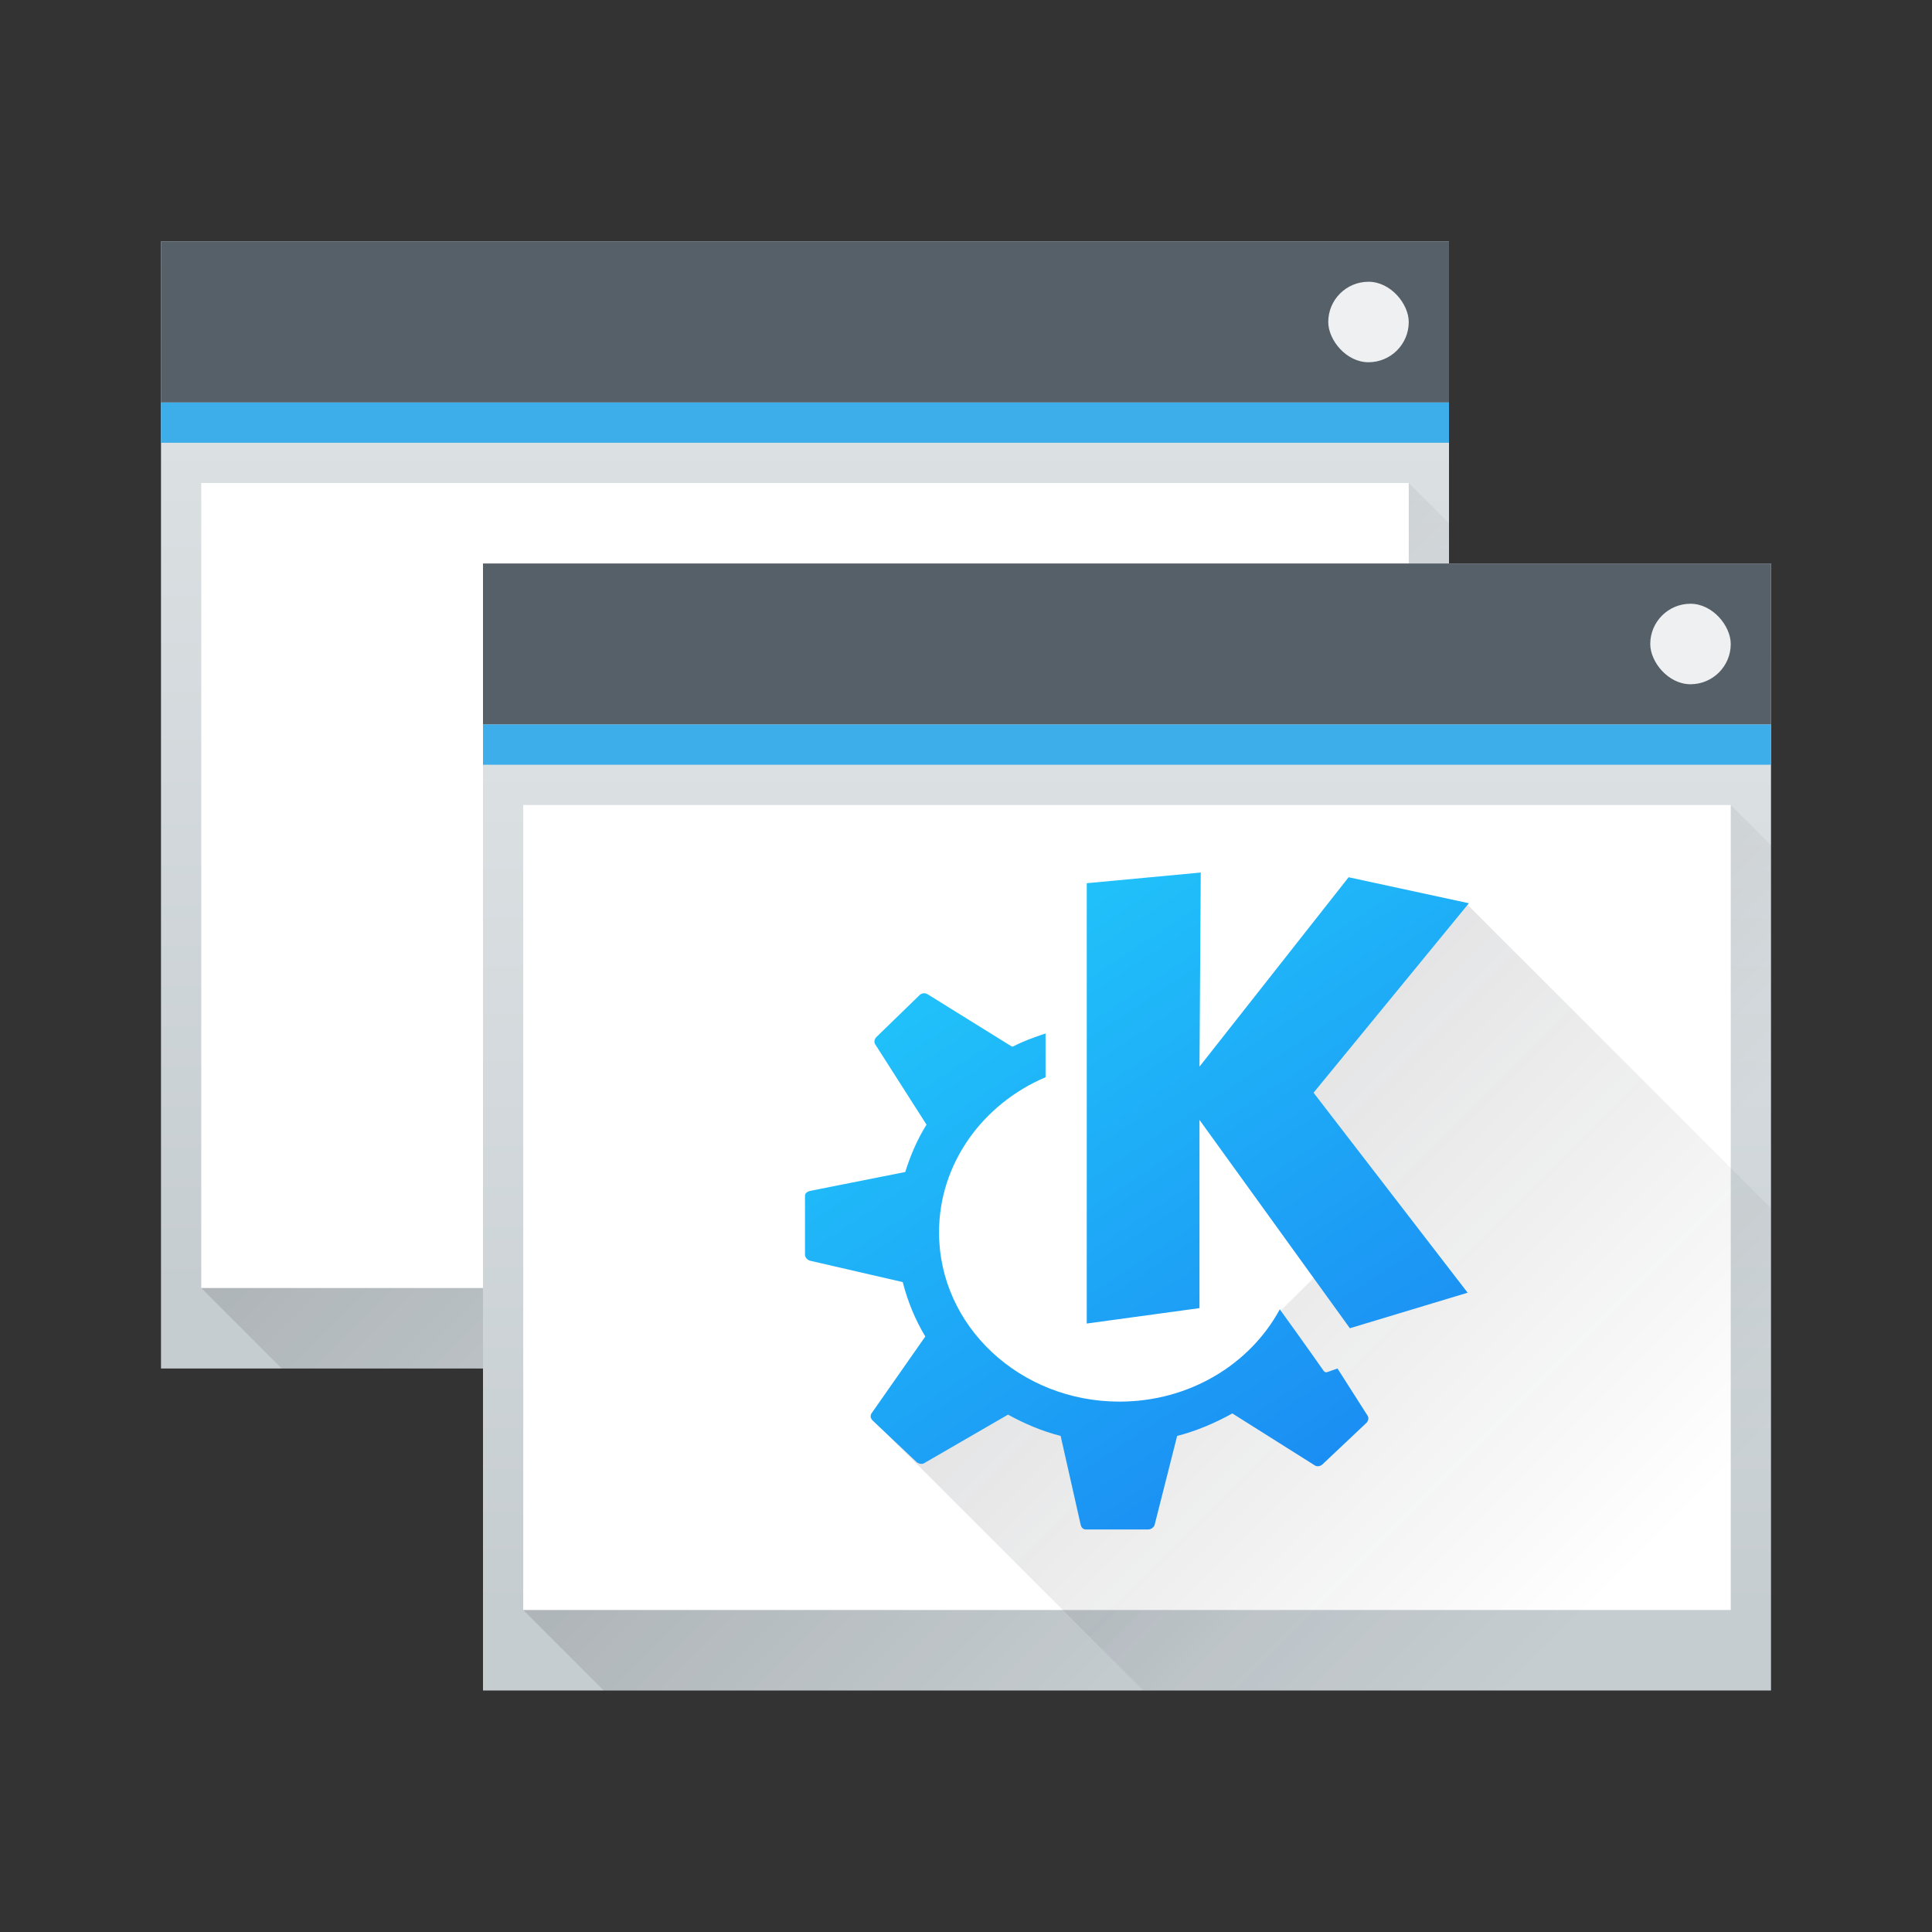 <?xml version="1.0" encoding="UTF-8" standalone="no"?>
<svg xmlns="http://www.w3.org/2000/svg" xmlns:xlink="http://www.w3.org/1999/xlink" width="48" height="48" version="1.1">
 <rect width="100%" height="100%" fill="#333333" stroke="none"/>
 <defs>
  <linearGradient id="linearGradient4231">
   <stop style="stop-color:#383e51;stop-opacity:1" offset="0"/>
   <stop style="stop-color:#000000;stop-opacity:0;" offset="1"/>
  </linearGradient>
  <linearGradient id="b" y1="543.8" y2="502.66" x2="0" gradientUnits="userSpaceOnUse" gradientTransform="matrix(.667 0 0 .635 140.19 194.52)">
   <stop stop-color="#c6cdd1"/>
   <stop offset="1" stop-color="#e0e5e7"/>
  </linearGradient>
  <linearGradient id="c" y1="525.8" y2="540.8" x1="391.57" gradientUnits="userSpaceOnUse" x2="406.57" gradientTransform="translate(12-4)">
   <stop/>
   <stop offset="1" stop-opacity="0"/>
  </linearGradient>
  <linearGradient id="d" xlink:href="#b" y1="543.8" y2="502.66" x2="0" gradientUnits="userSpaceOnUse" gradientTransform="matrix(0.667,0,0,0.635,-252.38,-313.28)"/>
  <linearGradient xlink:href="#c" id="e" y1="525.8" x1="391.57" y2="540.8" gradientUnits="userSpaceOnUse" x2="406.57" gradientTransform="translate(-380.57,-511.8)"/>
  <linearGradient id="f" y1="537.8" y2="521.8" x2="0" gradientUnits="userSpaceOnUse" gradientTransform="translate(-366.371,-499.8)">
   <stop stop-color="#21c9fb"/>
   <stop offset="1" stop-color="#1a86f2"/>
  </linearGradient>
  <linearGradient xlink:href="#f" id="linearGradient4662" x1="19.025" y1="15.232" x2="29.946" y2="31.765" gradientUnits="userSpaceOnUse" gradientTransform="translate(5,6)"/>
  <linearGradient xlink:href="#b" id="linearGradient4208" gradientUnits="userSpaceOnUse" gradientTransform="matrix(0.667,0,0,0.635,-244.38,-305.28)" y1="543.8" x2="0" y2="502.66"/>
  <linearGradient xlink:href="#c" id="linearGradient4210" gradientUnits="userSpaceOnUse" gradientTransform="translate(-372.57,-503.8)" x1="391.57" y1="525.8" x2="406.57" y2="540.8"/>
  <linearGradient xlink:href="#linearGradient4231" id="linearGradient4237" x1="21.897" y1="23.123" x2="39.189" y2="40.416" gradientUnits="userSpaceOnUse"/>
 </defs>
 <rect style="fill:url(#d)" height="28" rx="0" y="6" x="4" width="32"/>
 <path style="opacity:0.2;fill:url(#e);fill-rule:evenodd" d="m 5,32 30,-20 1,1 0,21 -29,0 z"/>
 <rect style="fill:#566069" height="4" y="6" x="4" width="32"/>
 <rect style="fill:#3daee9" height="1" y="10" x="4" width="32"/>
 <rect style="fill:#ffffff" height="20" y="12" x="5" width="30"/>
 <rect style="fill:#eff0f1" height="2" rx="1" y="7" x="33" width="2"/>
 <rect style="fill:url(#linearGradient4208)" height="28" rx="0" y="14" x="12" width="32"/>
 <path style="opacity:0.2;fill:url(#linearGradient4210);fill-rule:evenodd" d="m 13,40 30,-20 1,1 0,21 -29,0 z"/>
 <rect style="fill:#566069" height="4" y="14" x="12" width="32"/>
 <rect style="fill:#3daee9" height="1" y="18" x="12" width="32"/>
 <rect style="fill:#ffffff" height="20" y="20" x="13" width="30"/>
 <rect style="fill:#eff0f1" height="2" rx="1" y="15" x="41" width="2"/>
 <path style="opacity:0.2;fill:url(#linearGradient4237);fill-opacity:1;stroke:none;stroke-width:2;stroke-linecap:round;stroke-linejoin:round;stroke-miterlimit:4;stroke-dasharray:none;stroke-opacity:1" d="M 34.408 22.453 L 31.576 27.654 L 32.658 31.73 L 31.791 32.588 L 31.252 33.717 L 29.881 34.82 L 27.168 35.027 L 24.799 34.637 L 21.615 35.211 L 28.404 42 L 44 42 L 44 30.018 L 36.449 22.467 L 34.408 22.453 z"/>
 <path style="color:#4d4d4d;fill:url(#linearGradient4662);fill-opacity:1.0;stroke:none" d="M 29.832,21.678 27,21.943 27,32.883 29.801,32.5 l 0,-4.676 L 33.537,33 36.463,32.117 32.635,27.148 36.494,22.441 33.506,21.795 29.801,26.5 l 0.031,-4.822 z m -6.875,2.998 c -0.032,0 -0.07,0.018 -0.094,0.031 l -1.09,1.059 c -0.046,0.046 -0.065,0.122 -0.031,0.176 l 1.277,2 c -0.229,0.364 -0.398,0.762 -0.529,1.176 L 20.125,29.588 c -0.066,0.017 -0.125,0.055 -0.125,0.119 l 0,1.469 c 0,0.062 0.062,0.131 0.125,0.146 l 2.303,0.531 c 0.123,0.479 0.309,0.934 0.561,1.352 l -1.338,1.912 c -0.037,0.054 -0.018,0.131 0.031,0.176 l 1.088,1.029 c 0.046,0.042 0.131,0.065 0.188,0.031 l 2.086,-1.207 c 0.41,0.224 0.839,0.41 1.307,0.529 l 0.498,2.207 c 0.014,0.064 0.058,0.117 0.125,0.117 l 1.557,0 c 0.066,0 0.141,-0.056 0.156,-0.117 l 0.559,-2.207 c 0.482,-0.123 0.951,-0.325 1.371,-0.559 l 2.055,1.295 c 0.057,0.034 0.137,0.016 0.186,-0.031 l 1.09,-1.029 c 0.047,-0.046 0.065,-0.122 0.031,-0.176 L 33.23,34 l -0.25,0.088 c -0.036,0.017 -0.073,7.03e-4 -0.094,-0.029 0,0 -0.471,-0.674 -1.09,-1.529 -0.74,1.368 -2.247,2.293 -3.984,2.293 -2.469,0 -4.482,-1.873 -4.482,-4.205 0,-1.716 1.091,-3.193 2.646,-3.854 l 0,-1.088 C 25.694,25.77 25.428,25.866 25.168,26 l -0.031,0 -2.086,-1.295 c -0.028,-0.017 -0.062,-0.03 -0.094,-0.027 l 0,-0.002 z"/>
</svg>
